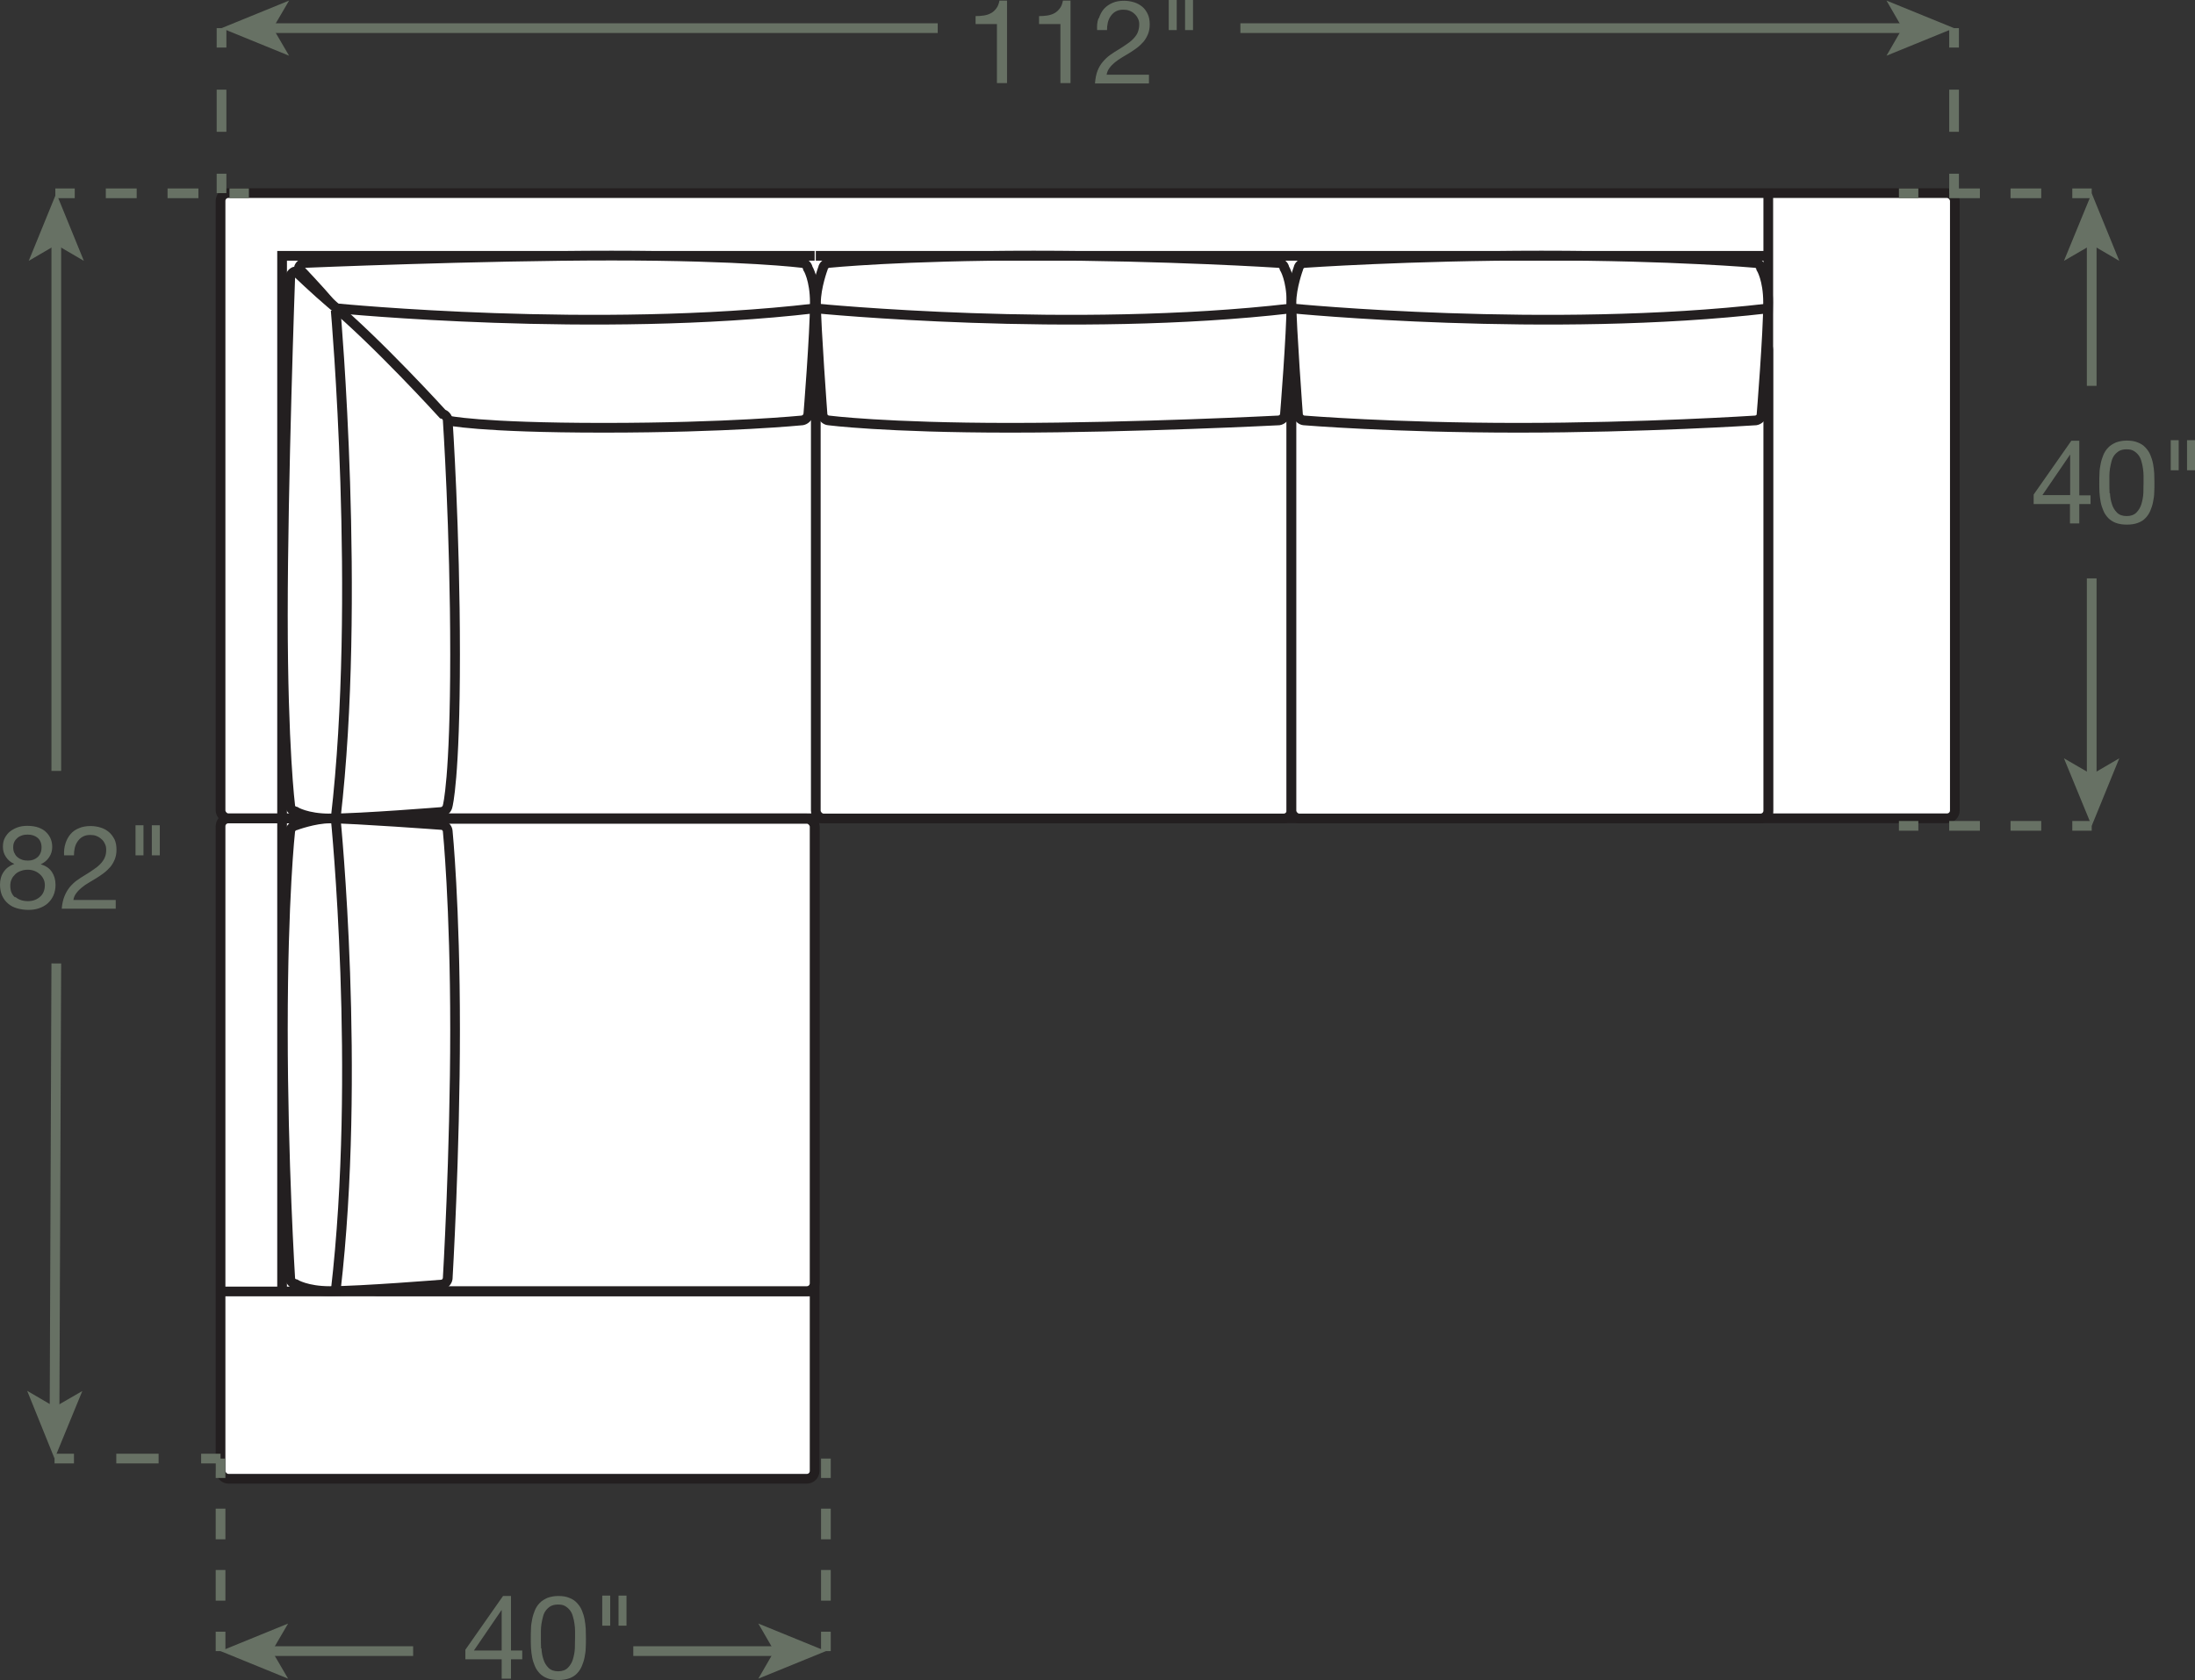 <?xml version="1.0" encoding="UTF-8"?><svg id="Layer_2" xmlns="http://www.w3.org/2000/svg" viewBox="0 0 113.06 86.56"><rect x="0" y="0" width="113.06" height="86.56" fill="#333333" stroke="none"/><defs><style>.cls-1{stroke-dasharray:0 .57;}.cls-1,.cls-2,.cls-3,.cls-4,.cls-5,.cls-6,.cls-7,.cls-8{stroke-width:.5px;}.cls-1,.cls-2,.cls-3,.cls-4,.cls-5,.cls-6,.cls-8{fill:none;}.cls-1,.cls-2,.cls-7{stroke:#231f20;}.cls-3,.cls-4,.cls-5,.cls-6,.cls-8{stroke:#677164;}.cls-4{stroke-dasharray:0 0 1.59 1.59;}.cls-5{stroke-dasharray:0 0 2.18 2.18;}.cls-6{stroke-dasharray:0 0 1.58 1.58;}.cls-7,.cls-9{fill:#fff;}.cls-9,.cls-10{stroke-width:0px;}.cls-10{fill:#677164;}.cls-8{stroke-dasharray:0 0 2.17 2.17;}</style></defs><g id="Layer_1-2"><rect class="cls-9" x="11.36" y="9.95" width="89.33" height="32.21" rx=".4" ry=".4"/><rect class="cls-2" x="11.36" y="9.95" width="89.33" height="32.21" rx=".4" ry=".4"/><rect class="cls-9" x="11.36" y="42.17" width="30.6" height="34.02" rx=".4" ry=".4"/><rect class="cls-2" x="11.36" y="42.17" width="30.6" height="34.02" rx=".4" ry=".4"/><line class="cls-1" x1="11.62" y1="10.36" x2="19.01" y2="17.6"/><line class="cls-2" x1="91.08" y1="42.17" x2="91.08" y2="9.95"/><polyline class="cls-2" points="41.96 13.18 14.53 13.18 14.53 66.52"/><polyline class="cls-2" points="41.96 17.6 18.98 17.6 18.98 66.52"/><line class="cls-2" x1="91.02" y1="17.6" x2="42.02" y2="17.6"/><path class="cls-7" d="M41.62,21.4c-.03.13-.17.24-.3.26,0,0-3.79.38-10.23.38s-8.05-.38-8.05-.38c-.13-.01-.27-.13-.3-.26,0,0-3.73-3.39-5.74-5.81-.52-.62-1.61-1.77-1.61-1.77.02-.13.15-.25.28-.27,0,0,8.98-.38,15.83-.38s9.83.38,9.83.38c.13.01.26.13.28.27,0,0,.36.57.36,1.77,0,1.61-.34,5.81-.34,5.81Z"/><path class="cls-2" d="M17.4,15.89s13.29,1.31,24.56,0"/><path class="cls-7" d="M22.8,41.82c.13-.03.24-.17.26-.3,0,0,.38-1.37.38-7.81,0-6.44-.38-12.08-.38-12.08-.01-.13-.13-.27-.26-.3,0,0-3.39-3.73-5.81-5.74-.62-.52-1.77-1.61-1.77-1.61-.13.02-.25.15-.27.28,0,0-.38,10.59-.38,17.44s.38,9.83.38,9.83c.01.13.13.26.27.28,0,0,.57.36,1.77.36,1.61,0,5.81-.34,5.81-.34Z"/><path class="cls-2" d="M17.29,15.99s1.31,14.9,0,26.17"/><rect class="cls-9" x="42.02" y="17.61" width="24.5" height="24.56" rx=".4" ry=".4"/><rect class="cls-2" x="42.02" y="17.61" width="24.5" height="24.56" rx=".4" ry=".4"/><path class="cls-7" d="M66.18,21.4c-.03.13-.17.24-.3.26,0,0-7.41.38-13.85.38s-9.36-.38-9.36-.38c-.13-.01-.27-.13-.3-.26,0,0-.34-4.6-.34-5.81,0-.8.36-1.77.36-1.77.02-.13.15-.25.28-.27,0,0,3.72-.38,10.57-.38s12.64.38,12.64.38c.13.01.26.13.28.27,0,0,.36.57.36,1.77,0,1.61-.34,5.81-.34,5.81Z"/><path class="cls-2" d="M42.02,15.89s13.22,1.31,24.5,0"/><rect class="cls-9" x="66.52" y="17.61" width="24.56" height="24.56" rx=".4" ry=".4"/><rect class="cls-2" x="66.52" y="17.61" width="24.56" height="24.56" rx=".4" ry=".4"/><path class="cls-7" d="M90.74,21.4c-.03.13-.17.24-.3.26,0,0-5.8.38-12.24.38s-11.04-.38-11.04-.38c-.13-.01-.27-.13-.3-.26,0,0-.34-4.6-.34-5.81,0-.8.36-1.77.36-1.77.02-.13.15-.25.28-.27,0,0,5.4-.38,12.24-.38s11.03.38,11.03.38c.13.01.26.13.28.27,0,0,.36.57.36,1.77,0,1.61-.34,5.81-.34,5.81Z"/><path class="cls-2" d="M66.52,15.89s13.29,1.31,24.56,0"/><line class="cls-2" x1="41.96" y1="66.54" x2="11.36" y2="66.54"/><rect class="cls-9" x="19.01" y="42.19" width="22.95" height="24.33" rx=".4" ry=".4"/><rect class="cls-2" x="19.01" y="42.19" width="22.95" height="24.33" rx=".4" ry=".4"/><path class="cls-7" d="M22.8,66.18c.13-.03.24-.17.26-.3,0,0,.38-6.4.38-12.84s-.38-10.23-.38-10.23c-.01-.13-.13-.27-.26-.3,0,0-4.6-.34-5.81-.34-.8,0-1.77.36-1.77.36-.13.02-.25.15-.27.28,0,0-.38,3.38-.38,10.23,0,6.84.38,12.84.38,12.84.01.13.13.26.27.28,0,0,.57.36,1.77.36,1.61,0,5.81-.34,5.81-.34Z"/><path class="cls-2" d="M17.29,42.17s1.31,13.08,0,24.35"/><line class="cls-2" x1="91.02" y1="13.18" x2="42.02" y2="13.18"/><line class="cls-3" x1="11.36" y1="75.15" x2="10.36" y2="75.15"/><line class="cls-5" x1="8.17" y1="75.15" x2="4.9" y2="75.15"/><line class="cls-3" x1="3.81" y1="75.15" x2="2.81" y2="75.15"/><line class="cls-3" x1="2.85" y1="9.96" x2="3.85" y2="9.96"/><line class="cls-4" x1="5.45" y1="9.96" x2="11.03" y2="9.96"/><line class="cls-3" x1="11.82" y1="9.96" x2="12.82" y2="9.96"/><line class="cls-3" x1="2.9" y1="12.43" x2="2.9" y2="39.72"/><polygon class="cls-10" points="2.9 9.96 1.48 13.44 2.9 12.61 4.32 13.44 2.9 9.96"/><line class="cls-3" x1="2.81" y1="72.68" x2="2.9" y2="49.64"/><polygon class="cls-10" points="2.81 75.15 4.24 71.67 2.82 72.49 1.4 71.66 2.81 75.15"/><path class="cls-10" d="M.25,43.17c.07-.13.16-.25.28-.34.12-.09.25-.16.4-.21.15-.05.31-.07.47-.07.23,0,.43.03.59.09.16.06.3.14.4.25.1.1.18.22.23.35.05.13.07.26.07.4,0,.19-.05.37-.16.53-.11.16-.25.28-.43.36.26.08.45.21.57.39.12.18.19.4.19.67,0,.21-.04.39-.11.55-.07.16-.17.29-.3.41-.13.11-.27.19-.45.25-.17.06-.36.08-.55.08s-.39-.03-.57-.08c-.18-.05-.33-.13-.46-.24s-.23-.24-.31-.41c-.07-.16-.11-.35-.11-.57,0-.25.06-.47.19-.66.13-.19.31-.32.55-.41-.18-.07-.32-.19-.43-.35-.11-.16-.16-.34-.16-.53,0-.18.03-.33.1-.46ZM.79,46.21c.17.15.39.22.65.22.13,0,.25-.02.35-.06.11-.04.2-.1.28-.17.08-.07.14-.16.18-.26s.06-.21.06-.33-.02-.22-.07-.32c-.05-.1-.11-.18-.19-.25-.08-.07-.17-.13-.28-.17-.11-.04-.22-.06-.34-.06s-.24.02-.35.06-.21.09-.29.17-.15.16-.19.26c-.05.1-.07.21-.07.34,0,.26.08.46.25.6ZM.75,43.96c.04.09.09.16.16.21.07.06.15.1.24.13.09.03.19.04.29.04.2,0,.37-.06.5-.18.13-.12.2-.29.2-.5s-.07-.38-.2-.49c-.13-.11-.3-.17-.51-.17-.1,0-.2.01-.29.04-.09.03-.17.07-.24.13-.07.06-.12.12-.16.2s-.06.17-.06.28c0,.12.02.22.06.3Z"/><path class="cls-10" d="M3.37,43.46c.06-.18.14-.34.26-.48s.26-.24.44-.31c.18-.08.38-.11.6-.11.18,0,.36.03.52.08s.3.13.42.23c.12.1.21.23.29.38.07.15.1.33.1.53,0,.19-.03.35-.09.5-.06.14-.13.27-.23.39-.1.11-.21.22-.33.31-.12.09-.25.18-.38.26-.13.08-.26.16-.4.24s-.25.16-.36.25-.2.18-.28.29c-.08.1-.13.22-.15.35h2.18v.45h-2.78c.02-.25.07-.47.14-.64.07-.18.16-.33.27-.47.11-.13.23-.25.37-.35s.28-.19.43-.28c.18-.11.34-.21.47-.31.14-.09.25-.19.34-.29.09-.1.16-.2.2-.31.05-.11.07-.24.07-.39,0-.12-.02-.22-.07-.31-.04-.09-.1-.18-.18-.24-.07-.07-.16-.12-.26-.16s-.21-.05-.32-.05c-.15,0-.27.03-.38.09-.11.06-.19.14-.26.24-.07.1-.12.21-.15.34-.03.13-.04.25-.04.38h-.51c-.01-.22.01-.42.07-.6Z"/><path class="cls-10" d="M7.39,42.52v1.55h-.41v-1.55h.41ZM8.23,42.52v1.55h-.41v-1.55h.41Z"/><line class="cls-3" x1="100.65" y1="1.45" x2="100.65" y2="2.45"/><line class="cls-8" x1="100.65" y1="4.62" x2="100.65" y2="7.87"/><line class="cls-3" x1="100.65" y1="8.95" x2="100.65" y2="9.95"/><line class="cls-3" x1="11.41" y1="1.45" x2="11.41" y2="2.45"/><line class="cls-8" x1="11.41" y1="4.62" x2="11.41" y2="7.87"/><line class="cls-3" x1="11.41" y1="8.95" x2="11.41" y2="9.95"/><path class="cls-10" d="M51.35,4.28V1.24h-1.1v-.41c.14,0,.28-.01.42-.03.14-.02.26-.06.37-.12s.2-.14.28-.25c.08-.1.13-.24.16-.4h.39v4.25h-.51Z"/><path class="cls-10" d="M54.62,4.28V1.24h-1.1v-.41c.14,0,.28-.01.42-.03.14-.02.26-.06.37-.12s.2-.14.28-.25c.08-.1.13-.24.16-.4h.39v4.25h-.51Z"/><path class="cls-10" d="M56.6.94c.06-.18.14-.34.26-.48.12-.13.27-.24.44-.31.18-.08.38-.11.6-.11.18,0,.36.03.52.08.16.05.3.13.42.23.12.1.21.23.28.38.07.15.1.33.1.53,0,.19-.03.35-.09.5-.06.14-.13.27-.23.39-.1.11-.21.22-.33.31s-.25.18-.38.26c-.13.08-.26.16-.4.24-.13.08-.25.16-.36.25-.11.09-.2.18-.28.29-.08.1-.13.22-.15.35h2.18v.45h-2.78c.02-.25.06-.47.13-.65.07-.18.16-.33.27-.46.11-.13.23-.25.37-.35.14-.1.28-.19.43-.28.18-.11.34-.21.47-.31.14-.09.25-.19.34-.29.09-.1.16-.2.2-.31s.07-.24.07-.39c0-.12-.02-.22-.07-.31-.04-.09-.1-.17-.18-.24-.07-.07-.16-.12-.26-.16s-.21-.05-.32-.05c-.15,0-.27.03-.38.09-.11.06-.19.14-.26.24-.07.1-.12.21-.15.34s-.04.25-.04.38h-.51c-.01-.22,0-.42.07-.6Z"/><path class="cls-10" d="M60.61,0v1.55h-.41V0h.41ZM61.45,0v1.55h-.41V0h.41Z"/><line class="cls-3" x1="13.88" y1="1.45" x2="48.3" y2="1.45"/><polygon class="cls-10" points="11.41 1.45 14.89 2.87 14.06 1.45 14.89 .03 11.41 1.45"/><line class="cls-3" x1="98.18" y1="1.45" x2="63.89" y2="1.45"/><polygon class="cls-10" points="100.65 1.45 97.17 .03 97.99 1.45 97.17 2.87 100.65 1.45"/><line class="cls-3" x1="97.81" y1="42.55" x2="98.81" y2="42.55"/><line class="cls-6" x1="100.4" y1="42.55" x2="105.94" y2="42.55"/><line class="cls-3" x1="106.74" y1="42.55" x2="107.74" y2="42.55"/><line class="cls-3" x1="97.81" y1="9.96" x2="98.81" y2="9.96"/><line class="cls-6" x1="100.4" y1="9.96" x2="105.94" y2="9.96"/><line class="cls-3" x1="106.74" y1="9.96" x2="107.74" y2="9.96"/><line class="cls-3" x1="107.74" y1="12.43" x2="107.74" y2="19.88"/><polygon class="cls-10" points="107.74 9.96 106.31 13.44 107.74 12.61 109.16 13.44 107.74 9.96"/><line class="cls-3" x1="107.74" y1="40.08" x2="107.74" y2="29.8"/><polygon class="cls-10" points="107.74 42.55 109.16 39.07 107.74 39.9 106.31 39.07 107.74 42.55"/><path class="cls-10" d="M107.68,25.52v.45h-.58v1h-.48v-1h-1.87v-.49l1.94-2.77h.41v2.81h.58ZM106.63,23.43h-.01l-1.42,2.08h1.43v-2.08Z"/><path class="cls-10" d="M108.14,24.39c0-.17.03-.33.06-.49.03-.16.08-.31.14-.46.06-.14.14-.27.25-.38.1-.11.24-.19.39-.26.16-.06.35-.1.57-.1s.41.03.57.1c.16.06.29.15.39.26.1.11.19.23.25.38.06.14.11.3.14.46.03.16.05.32.06.49,0,.17.01.33.01.49s0,.32-.01.49c0,.17-.03.33-.06.49-.03.16-.08.31-.14.45-.06.14-.14.27-.25.38-.1.11-.23.19-.39.25-.16.06-.35.09-.57.09s-.41-.03-.57-.09c-.16-.06-.29-.15-.39-.25-.1-.11-.19-.23-.25-.38-.06-.14-.11-.29-.14-.45-.03-.16-.05-.32-.06-.49s-.01-.33-.01-.49,0-.32.01-.49ZM108.68,25.41c.01.2.04.38.1.56.05.17.14.32.26.44.12.12.29.18.5.18s.38-.06.5-.18c.12-.12.21-.27.26-.44.05-.17.09-.36.1-.56,0-.2.01-.38.01-.54,0-.1,0-.22,0-.35s-.01-.25-.03-.38c-.02-.13-.04-.25-.08-.37-.03-.12-.08-.23-.15-.32-.07-.09-.15-.16-.25-.22-.1-.06-.22-.08-.37-.08s-.27.03-.37.08c-.1.06-.18.13-.25.22-.07.09-.12.2-.15.32-.03.12-.06.24-.08.37-.02.13-.03.25-.03.38s0,.24,0,.35c0,.16,0,.34.01.54Z"/><path class="cls-10" d="M112.22,22.68v1.55h-.41v-1.55h.41ZM113.06,22.68v1.55h-.41v-1.55h.41Z"/><line class="cls-3" x1="11.36" y1="75.15" x2="11.36" y2="76.15"/><line class="cls-6" x1="11.36" y1="77.73" x2="11.36" y2="83.28"/><line class="cls-3" x1="11.36" y1="84.07" x2="11.36" y2="85.07"/><line class="cls-3" x1="42.54" y1="75.15" x2="42.54" y2="76.15"/><line class="cls-6" x1="42.54" y1="77.73" x2="42.54" y2="83.28"/><line class="cls-3" x1="42.54" y1="84.07" x2="42.54" y2="85.07"/><line class="cls-3" x1="40.07" y1="85.07" x2="32.62" y2="85.07"/><polygon class="cls-10" points="42.54 85.07 39.06 83.65 39.88 85.07 39.06 86.49 42.54 85.07"/><line class="cls-3" x1="13.83" y1="85.07" x2="21.28" y2="85.07"/><polygon class="cls-10" points="11.36 85.07 14.84 86.49 14.01 85.07 14.84 83.65 11.36 85.07"/><path class="cls-10" d="M26.9,85.04v.45h-.58v1h-.48v-1h-1.87v-.49l1.94-2.77h.41v2.81h.58ZM25.84,82.96h-.01l-1.42,2.08h1.43v-2.08Z"/><path class="cls-10" d="M27.35,83.92c0-.17.03-.33.06-.49.03-.16.08-.31.14-.46.06-.14.14-.27.25-.38.1-.11.24-.19.39-.26.16-.06.35-.1.57-.1s.41.03.57.1c.16.06.29.15.39.26.1.11.19.23.25.38.06.14.11.3.14.46.03.16.05.32.06.49,0,.17.01.33.01.49s0,.32-.01.49c0,.17-.03.33-.06.49-.03.16-.08.31-.14.45-.06.14-.14.27-.25.38-.1.11-.23.19-.39.25-.16.06-.35.09-.57.09s-.41-.03-.57-.09c-.16-.06-.29-.15-.39-.25-.1-.11-.19-.23-.25-.38-.06-.14-.11-.29-.14-.45-.03-.16-.05-.32-.06-.49s-.01-.33-.01-.49,0-.32.01-.49ZM27.89,84.93c.01.2.04.38.1.56.05.17.14.32.26.44.12.12.29.18.5.18s.38-.06.5-.18c.12-.12.21-.27.26-.44.05-.17.09-.36.1-.56,0-.2.01-.38.01-.54,0-.1,0-.22,0-.35s-.01-.25-.03-.38c-.02-.13-.04-.25-.08-.37-.03-.12-.08-.23-.15-.32-.07-.09-.15-.16-.25-.22-.1-.06-.22-.08-.37-.08s-.27.03-.37.08c-.1.06-.18.13-.25.22-.07.09-.12.2-.15.32-.03.12-.06.24-.08.37-.02.13-.03.25-.03.38s0,.24,0,.35c0,.16,0,.34.01.54Z"/><path class="cls-10" d="M31.43,82.21v1.55h-.41v-1.55h.41ZM32.27,82.21v1.55h-.41v-1.55h.41Z"/></g></svg>